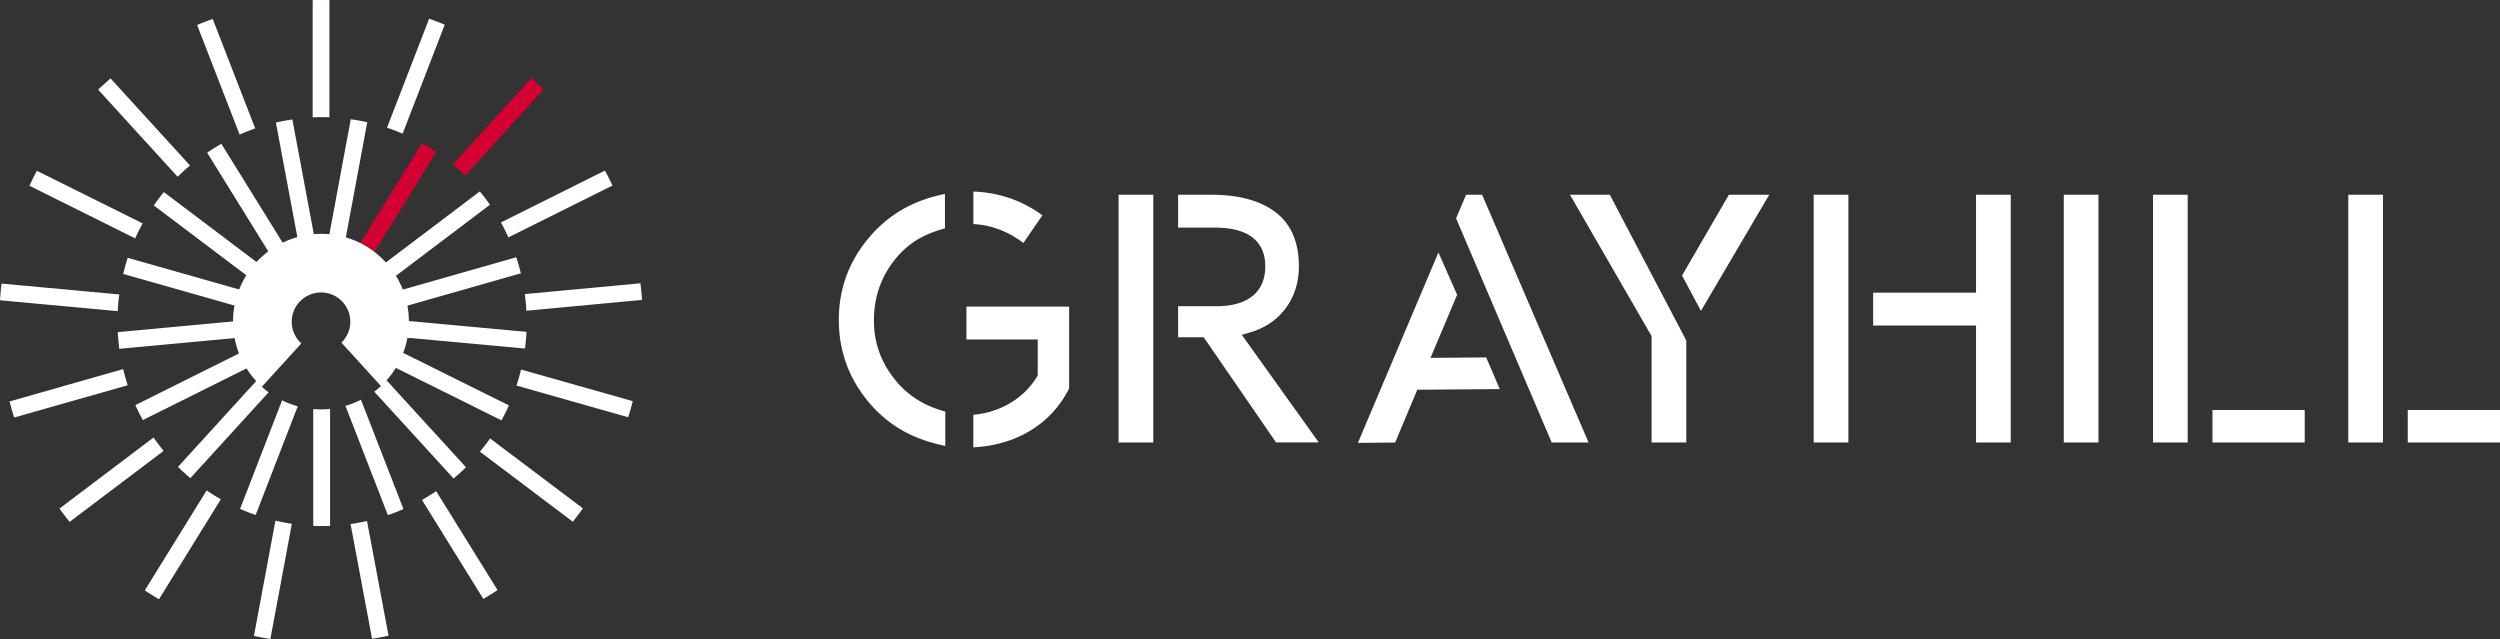 <svg xmlns="http://www.w3.org/2000/svg" fill="none" viewBox="0 0 313 80" class="footer-logo">
	<rect x="0" y="0" width="313" height="80" fill="#333333" stroke="none"/>
	<g clip-path="url(#logo-white_svg__a)">
		<path fill="#fff" d="M118.35 55.823c-4.043-.811-7.068-2.526-9.493-5.36-2.543-2.979-3.836-6.477-3.836-10.414 0-3.937 1.293-7.387 3.836-10.366 2.452-2.867 5.461-4.592 9.449-5.403v4.316c-2.852.751-4.854 2.038-6.461 4.153-1.613 2.114-2.43 4.59-2.43 7.348s.833 5.105 2.478 7.236c1.619 2.098 3.621 3.401 6.457 4.202v4.288ZM121.867 51.93a10.768 10.768 0 0 0 4.303-1.293c1.553-.86 2.776-2.017 3.642-3.445l.113-.189v-4.505h-8.929v-4.115h12.858v10.258c-1.174 2.299-2.862 4.105-5.027 5.376-2.024 1.184-4.362 1.854-6.965 1.99v-4.083l.005.005ZM128.129 30.418c-1.927-1.455-4.032-2.25-6.261-2.363v-4.072c3.198.113 6.099 1.114 8.637 2.974l-2.376 3.461ZM247.399 55.396V40.757h-12.88v-4.115h12.88V24.383h4.345v31.013h-4.345ZM313 51.33h-11.549v4.066H313v-4.067ZM273.9 24.383h-4.346v31.013h4.346V24.383ZM262.73 24.383h-4.345v31.013h4.345V24.383ZM231.418 24.383h-4.346v31.013h4.346V24.383ZM144.391 24.383h-4.346v31.013h4.346V24.383ZM298.351 24.383h-4.346v31.013h4.346V24.383ZM288.55 51.33h-11.549v4.066h11.549v-4.067ZM159.766 55.396l-9.065-13.173h-3.203V38.34h4.8c3.945 0 6.115-1.779 6.115-5.013 0-2.2-1.093-4.829-6.299-4.829h-4.616v-4.115h4.156c3.517 0 6.272.773 8.177 2.293 1.851 1.482 2.787 3.715 2.787 6.646 0 2.011-.547 3.774-1.629 5.24-1.077 1.465-2.571 2.487-4.438 3.044l-1.076.32 9.632 13.459h-5.341v.01ZM180.092 31.602l2.338 5.31-3.328 7.89 6.97-.054 1.7 3.964-10.326.08-2.776 6.614-4.66.038 10.082-23.842ZM194.272 55.396l-11.971-28.06 1.255-2.953h2.008l13.324 31.013h-4.616ZM210.593 34.495l5.867-10.112h5.049l-8.551 14.541-2.365-4.429ZM206.778 55.396v-13.32l-10.217-17.693h4.989l9.574 18.245v12.768h-4.346Z"></path>
		<path fill="#D50032" d="m58.258 21.977 9.817-10.783a42.763 42.763 0 0 0-1.548-1.412l-9.828 10.789c.541.448 1.06.913 1.559 1.4M45.118 30.429c.595.297 1.152.643 1.667 1.033.032.026.065.048.097.07l.34-.552.012-.01 7.387-11.946a22.822 22.822 0 0 0-1.786-1.098l-.482.779-7.246 11.718h.01"></path>
		<path fill="#fff" d="M41.243 14.681V.011a45.097 45.097 0 0 0-2.095 0v14.681a24.642 24.642 0 0 1 2.095-.01ZM31.951 16.082 26.631 2.37a40.5 40.5 0 0 0-1.953.757l5.32 13.719a25.178 25.178 0 0 1 1.953-.763ZM23.79 20.717 13.843 9.82a42.39 42.39 0 0 0-1.553 1.406l9.952 10.907a25.457 25.457 0 0 1 1.543-1.416M17.859 27.968 4.616 21.382a37.804 37.804 0 0 0-.93 1.876l13.237 6.587c.287-.644.6-1.266.936-1.871M14.937 36.864.194 35.506c-.081.698-.146 1.39-.195 2.088l14.742 1.362c.032-.692.097-1.39.194-2.087M15.418 46.213l-14.222 4.05c.173.677.368 1.347.579 2.012l14.217-4.045a25.278 25.278 0 0 1-.569-2.017M19.228 54.774 7.452 63.669c.406.568.828 1.125 1.261 1.671l11.776-8.89a23.782 23.782 0 0 1-1.26-1.676ZM18.124 73.922c.585.379 1.174.746 1.78 1.103l7.745-12.513a23.854 23.854 0 0 1-1.775-1.114l-7.75 12.524ZM31.789 79.616c.687.146 1.374.276 2.061.384l2.69-14.422a24.557 24.557 0 0 1-2.056-.395l-2.69 14.433h-.005ZM43.89 65.605l2.694 14.373a44.7 44.7 0 0 0 2.062-.389l-2.695-14.357a26.58 26.58 0 0 1-2.062.373ZM52.83 62.593l7.684 12.389c.606-.352 1.196-.72 1.78-1.103L54.61 61.495c-.579.39-1.174.757-1.786 1.098M60.087 56.553l11.63 8.766c.433-.547.855-1.104 1.26-1.672l-11.624-8.76c-.4.579-.822 1.13-1.266 1.666ZM64.665 48.274l13.984 3.964c.211-.67.4-1.341.574-2.012l-13.99-3.964a24.92 24.92 0 0 1-.568 2.017M65.904 38.902l14.477-1.352a38.244 38.244 0 0 0-.2-2.081L65.704 36.82c.098.693.157 1.385.195 2.088M76.68 23.231a40.375 40.375 0 0 0-.937-1.876l-13.026 6.494c.335.611.65 1.239.941 1.871l13.016-6.489h.005ZM50.41 16.731l5.272-13.638c-.32-.135-.644-.265-.974-.39a35.99 35.99 0 0 0-.98-.361L48.452 15.99c.368.125.736.254 1.104.395.287.114.568.233.85.352M36.216 50.518a12.15 12.15 0 0 1-.899-.395l-5.26 13.59c.341.151.687.297 1.04.432.302.12.605.222.914.325l5.022-12.973.243-.627c-.038-.011-.08-.022-.119-.038a12.777 12.777 0 0 1-.941-.314ZM41.32 51.194c-.044 0-.087.01-.136.016-.65.06-1.304.065-1.965.005v14.623c.71.032 1.408.032 2.106 0V51.194h-.005ZM45.2 50.042c-.039.022-.077.038-.12.06-.584.292-1.201.53-1.829.713l5.309 13.676c.66-.227 1.315-.476 1.954-.757l-5.06-13.022-.26-.67h.005Z"></path>
		<path fill="#fff" d="m51.293 42.31 14.433 1.324c.092-.697.157-1.39.19-2.087l-14.293-1.314-.433-.038c0-.649-.065-1.292-.184-1.925l.417-.12 13.789-3.93a28.404 28.404 0 0 0-.574-2.012l-13.919 3.97-.287.08c-.233-.6-.525-1.179-.86-1.73l.454-.34 11.316-8.556c-.4-.573-.822-1.125-1.271-1.665l-11.625 8.787-.135.103c-.433-.476-.91-.914-1.429-1.314-.032-.027-.065-.049-.097-.076a10.88 10.88 0 0 0-1.667-1.033h-.011a10.03 10.03 0 0 0-.952-.427 10.748 10.748 0 0 0-.86-.287l.134-.713 2.55-13.703a25.005 25.005 0 0 0-2.063-.373L41.25 29.27l-.011.06a10.663 10.663 0 0 0-1.949-.016l-.135-.725-2.549-13.632c-.692.102-1.38.227-2.062.389l2.684 14.336a11.12 11.12 0 0 0-1.84.703l-.367-.595-7.306-11.783c-.606.34-1.202.713-1.78 1.108l7.651 12.351v.01c-.52.396-1.017.84-1.472 1.326l-.481-.362-11.116-8.388c-.438.536-.86 1.093-1.26 1.671l11.52 8.69.066.049a10.52 10.52 0 0 0-.893 1.779l-.46-.13-13.497-3.834c-.222.67-.406 1.341-.569 2.017l13.752 3.91.19.054c-.125.66-.19 1.325-.19 1.985l-.336.032-14.092 1.309c.038.697.098 1.395.19 2.087l14.103-1.309.335-.032c.125.654.308 1.298.547 1.92l-.179.092-12.799 6.375c.287.638.601 1.26.937 1.877l12.566-6.257.422-.21c.352.562.757 1.091 1.206 1.584l-.054.059-9.735 10.68c.492.492 1.006.963 1.542 1.417l9.406-10.318.395-.432c-.027-.022-.06-.044-.087-.065-.265-.2-.52-.411-.763-.633l.022-.022 3.544-3.888.033-.032 1.347-1.482c-.065-.06-.13-.119-.189-.184-.027-.027-.049-.054-.076-.08a3.362 3.362 0 0 1-.357-.471c-.005-.011-.01-.022-.022-.033a3.802 3.802 0 0 1-.292-.573c-.01-.027-.016-.054-.027-.081a3.342 3.342 0 0 1-.168-.573c0-.022-.005-.038-.01-.06a3.601 3.601 0 0 1-.06-.643v-.054c0-.2.022-.4.054-.595 0-.027.005-.054.01-.081.044-.217.104-.422.185-.617 0-.01.005-.021.01-.032.076-.184.163-.362.266-.53.022-.033.038-.065.06-.098.113-.178.243-.34.39-.497l.015-.016c.136-.146.282-.276.439-.395.038-.027.07-.054.108-.081.168-.12.34-.222.525-.314h.016a3.4 3.4 0 0 1 .547-.221c.048-.017.102-.028.151-.038.19-.049.38-.081.58-.098h.026c.092-.005.184-.016.282-.016.103 0 .2.005.303.016.054 0 .114.011.168.017a3.704 3.704 0 0 1 .59.124c.183.054.362.13.535.21.049.023.103.044.152.071.162.087.314.19.46.303l.048.032c.152.12.293.25.428.39.038.038.07.075.103.113a3.464 3.464 0 0 1 .357.503c.097.163.184.336.26.514l.049.13c.059.162.108.33.146.503l.016.113c.032.184.054.379.054.573V40.341c0 .178-.022.352-.049.52-.005.042-.01.091-.021.134-.038.19-.092.373-.157.552l-.033.081c-.065.168-.14.324-.233.476-.027.043-.054.092-.08.135a3.517 3.517 0 0 1-.385.503c-.049.054-.097.108-.151.157l.99 1.087.774.849 3.176 3.488.011.01a9.344 9.344 0 0 1-.833.698h-.005l.032.043 9.898 10.837c.536-.449 1.05-.92 1.548-1.411L48.84 48.1l-.444-.486c.428-.481.818-1 1.164-1.557l.14.07 13.08 6.5c.336-.606.65-1.227.937-1.871l-12.734-6.322-.503-.248c.233-.617.406-1.239.525-1.866l.287.027v-.038Z"></path>
	</g>
	<defs>
		<clipPath id="logo-white_svg__a">
			<path fill="#fff" d="M0 0h313v80H0z"></path>
		</clipPath>
	</defs>
</svg>